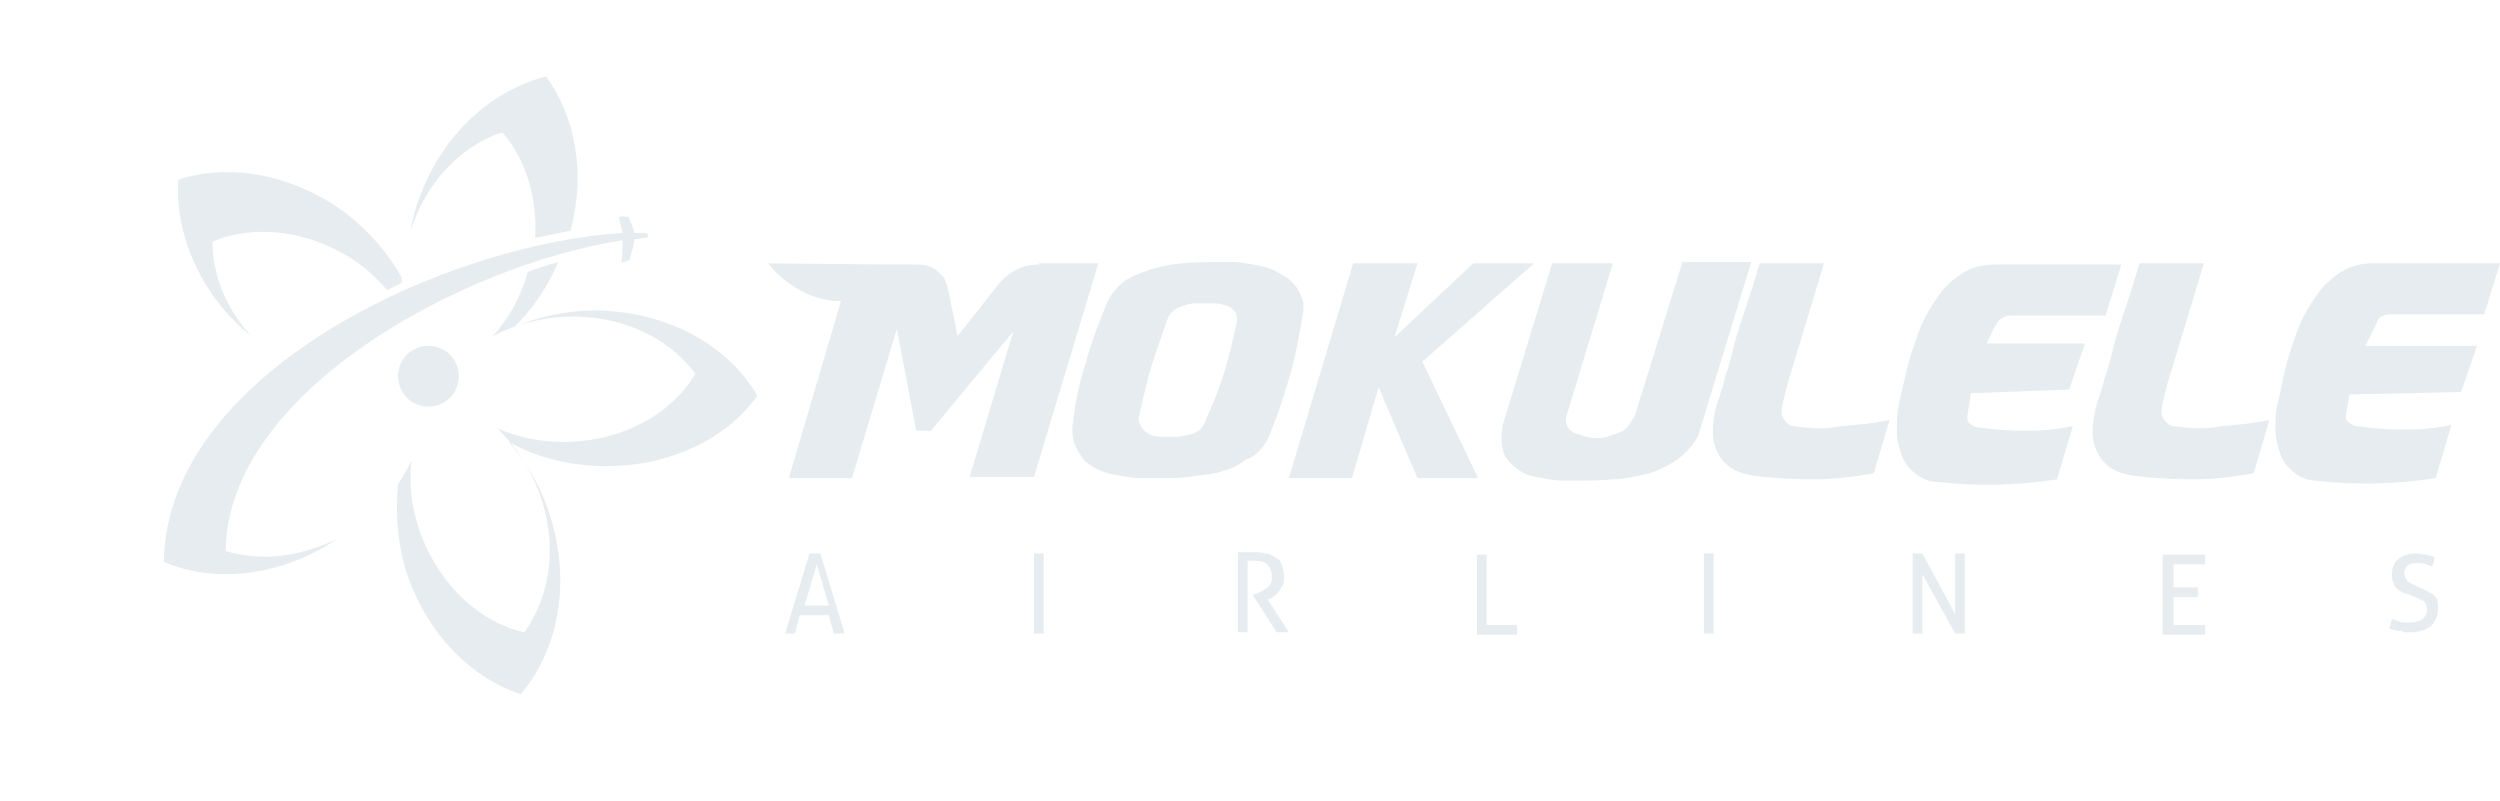 <?xml version="1.0" encoding="UTF-8"?>
<!-- Generator: Adobe Illustrator 28.1.0, SVG Export Plug-In . SVG Version: 6.00 Build 0)  -->
<svg xmlns="http://www.w3.org/2000/svg" xmlns:xlink="http://www.w3.org/1999/xlink" version="1.1" id="Layer_1" x="0px" y="0px" viewBox="0 0 206 66" style="enable-background:new 0 0 206 66;" xml:space="preserve">
<style type="text/css">
	
		.st0{clip-path:url(#SVGID_00000066507978350902972120000006871326985636360849_);fill:#FFFFFF;filter:url(#Adobe_OpacityMaskFilter);}
	
		.st1{clip-path:url(#SVGID_00000066507978350902972120000006871326985636360849_);mask:url(#mask0_704_260_00000132783335470661789190000001779630029607405227_);}
	.st2{clip-path:url(#SVGID_00000066507978350902972120000006871326985636360849_);}
	.st3{fill:#E6ECEF;}
</style>
<g>
	<defs>
		<rect id="SVGID_1_" width="206" height="65.8"></rect>
	</defs>
	<clipPath id="SVGID_00000178918882105475371770000001757399853281159090_">
		<use xlink:href="#SVGID_1_" style="overflow:visible;"></use>
	</clipPath>
	<defs>
		<filter id="Adobe_OpacityMaskFilter">
			<feColorMatrix type="matrix" values="1 0 0 0 0  0 1 0 0 0  0 0 1 0 0  0 0 0 1 0"></feColorMatrix>
		</filter>
	</defs>
	<mask maskUnits="userSpaceOnUse" id="mask0_704_260_00000132783335470661789190000001779630029607405227_">
		
			<path style="clip-path:url(#SVGID_00000178918882105475371770000001757399853281159090_);fill:#FFFFFF;filter:url(#Adobe_OpacityMaskFilter);" d="    M27.9,44.3l-0.2,0.1c-4.6,3.1-10.1,3.6-14.3,1.9c0.3-15.5,23.2-26.1,37.8-27.1c-0.1-0.5-0.2-0.8-0.3-1.3c0.2-0.1,0.5-0.1,0.8,0    c0.2,0.4,0.3,0.8,0.5,1.3c0.3,0,0.6,0,0.9,0c0.2,0,0.3,0.4,0,0.4c-0.3,0-0.6,0.1-0.9,0.1c-0.1,0.7-0.2,1.3-0.4,1.7    c-0.2,0.1-0.4,0.2-0.7,0.2c0-0.5,0-1.2,0.1-1.8c-13.1,2-32.7,12.5-32.7,25.6C21.5,46.3,24.8,45.9,27.9,44.3"></path>
	</mask>
	
		<g style="clip-path:url(#SVGID_00000178918882105475371770000001757399853281159090_);mask:url(#mask0_704_260_00000132783335470661789190000001779630029607405227_);">
	</g>
	<g style="clip-path:url(#SVGID_00000178918882105475371770000001757399853281159090_);">
		<path class="st3" d="M18.6,45.4c0.1-13.1,19.6-23.6,32.7-25.6c0,0.6,0,1.3-0.1,1.8c0.3,0,0.5-0.1,0.7-0.2c0.1-0.5,0.3-1.1,0.4-1.7    c0.3,0,0.6-0.1,0.9-0.1c0.3,0,0.2-0.4,0-0.4c-0.3,0-0.6,0-0.9,0c-0.2-0.5-0.3-0.9-0.5-1.3c-0.3-0.1-0.5-0.1-0.8,0    c0.1,0.5,0.2,0.9,0.3,1.3c-14.7,0.9-37.6,11.6-37.8,27.1c4.2,1.8,9.7,1.2,14.3-1.9l0.2-0.1h0C24.8,45.9,21.5,46.3,18.6,45.4z"></path>
		<path class="st3" d="M49.8,25.6c-2.7-0.1-5.3,0.4-7.5,1.4c1.5-1.4,2.8-3.3,3.7-5.4c-0.8,0.2-1.7,0.5-2.5,0.8    c-0.6,2.1-1.6,3.9-2.9,5.3c1.7-0.9,3.8-1.5,6-1.6c4.5-0.2,8.5,1.7,10.7,4.7c-1.9,3.2-5.7,5.4-10.2,5.6c-2.2,0.1-4.3-0.3-6.1-1.1    c1.4,1.4,2.6,3.1,3.4,5.2c1.6,4.2,1,8.6-1.2,11.6c-3.6-0.8-6.9-3.8-8.5-8c-0.8-2.1-1-4.2-0.8-6.1c-0.3,0.6-0.7,1.3-1.1,1.9    c-0.2,2.1-0.1,4.3,0.5,6.6c1.5,5.3,5.3,9.3,9.6,10.7c3-3.5,4.1-8.8,2.6-14.1c-0.7-2.6-2-4.9-3.6-6.7c2.1,1.2,4.7,1.9,7.4,2    c5.5,0.2,10.5-2.1,13.1-5.8C60.1,28.6,55.4,25.9,49.8,25.6z"></path>
		<path class="st3" d="M32.8,31c0,1.4,1.1,2.5,2.5,2.5c1.4,0,2.5-1.1,2.5-2.5c0-1.4-1.1-2.5-2.5-2.5C33.9,28.5,32.8,29.6,32.8,31z"></path>
		<path class="st3" d="M20.7,27.7L20.7,27.7c-2.1-2.3-3.2-5.1-3.2-7.8c3.4-1.4,7.8-1,11.6,1.5c1.1,0.7,2,1.6,2.8,2.5    c0.4-0.2,0.8-0.4,1.2-0.6c0-0.1,0-0.2,0-0.4c-1-1.9-2.5-3.6-4.3-5.1c-4.4-3.4-9.7-4.4-14.1-3C14.4,19.3,16.5,24.3,20.7,27.7z"></path>
		<polygon class="st3" points="44.1,19.6 44.1,19.6 44.1,19.6   "></polygon>
		<path class="st3" d="M41.4,10.9c1.9,2.2,2.9,5.4,2.7,8.7c1-0.2,2-0.4,2.9-0.6c1.3-4.7,0.4-9.4-2-12.7c-4.4,1.1-8.5,4.7-10.4,9.9    c-0.4,1-0.6,1.9-0.8,2.9C35.1,15,38,12,41.4,10.9z"></path>
		<path class="st3" d="M85.6,21.8c-0.6,0-1.2,0.1-1.8,0.4c-0.6,0.3-1.1,0.7-1.5,1.2l-3.4,4.3l-0.8-4c-0.1-0.3-0.2-0.5-0.3-0.8    c-0.2-0.2-0.4-0.4-0.6-0.6c-0.2-0.2-0.5-0.3-0.8-0.4c-0.3-0.1-0.6-0.1-0.9-0.1h-2c0,0,0,0,0,0l-10.2-0.1c0,0,2,2.8,5.5,3.1    c0.2,0,0.3,0,0.5,0L65,39.4h5.2l3.7-12.3l1.6,8.4h1.2l0,0l6.8-8.2l-3.6,12h5.3l5.3-17.6H85.6z"></path>
		<path class="st3" d="M104.5,36.1c0.7-1.7,1.3-3.4,1.8-5.2l0,0c0.5-1.7,0.8-3.5,1.1-5.3v-0.6c-0.2-0.9-0.6-1.5-1.2-2    c-0.6-0.4-1.2-0.8-2-1c-0.7-0.2-1.5-0.3-2.3-0.4c-0.8,0-1.6,0-2.3,0c-1.4,0-2.6,0.1-3.6,0.3c-1,0.2-1.8,0.5-2.5,0.8    c-0.7,0.3-1.2,0.7-1.5,1.1c-0.4,0.4-0.6,0.8-0.8,1.2c-0.3,0.7-0.6,1.5-0.9,2.3c-0.3,0.8-0.6,1.7-0.8,2.5c-0.3,0.9-0.5,1.7-0.7,2.6    c-0.2,0.9-0.3,1.7-0.4,2.5c-0.1,0.7,0,1.3,0.2,1.8c0.2,0.5,0.5,0.9,0.8,1.3c0.4,0.3,0.8,0.6,1.3,0.8c0.5,0.2,1,0.3,1.6,0.4    c0.6,0.1,1.1,0.2,1.7,0.2c0.6,0,1.1,0,1.7,0c0.7,0,1.5,0,2.2-0.1c0.7-0.1,1.5-0.2,2.2-0.3c0.9-0.2,1.8-0.5,2.5-1.1    C103.5,37.6,104.1,36.9,104.5,36.1z M101.9,26.6c-0.3,1.4-0.6,2.7-1,4h0c-0.4,1.3-0.9,2.6-1.5,3.9c-0.1,0.4-0.3,0.6-0.5,0.9    c-0.3,0.2-0.6,0.4-0.9,0.4c-0.4,0.1-0.7,0.2-1.1,0.2c-0.4,0-0.7,0-1,0c-0.3,0-0.6,0-0.9-0.1c-0.3-0.1-0.5-0.2-0.7-0.4    c-0.2-0.2-0.3-0.4-0.4-0.6c-0.1-0.2-0.1-0.5,0-0.8c0.3-1.3,0.6-2.7,1-4c0.4-1.3,0.9-2.6,1.3-3.8c0.1-0.3,0.3-0.5,0.5-0.7    c0.2-0.2,0.5-0.3,0.8-0.4c0.3-0.1,0.6-0.2,0.9-0.2c0.3,0,0.6,0,0.9,0c0.2,0,0.5,0,0.9,0c0.3,0,0.6,0.1,0.9,0.2    c0.3,0.1,0.5,0.3,0.7,0.5C101.9,26,102,26.3,101.9,26.6z"></path>
		<polygon class="st3" points="106.2,39.4 106.2,39.4 106.2,39.4   "></polygon>
		<polygon class="st3" points="117.2,29.8 126.4,21.7 121.4,21.7 114.9,27.8 116.8,21.7 111.5,21.7 106.2,39.4 111.4,39.4     113.6,31.9 116.8,39.4 121.8,39.4   "></polygon>
		<path class="st3" d="M138.6,21.7C138.5,21.7,138.5,21.7,138.6,21.7l-3.9,12.6c-0.2,0.3-0.4,0.6-0.6,0.9c-0.2,0.2-0.5,0.4-0.8,0.5    c-0.3,0.1-0.6,0.2-0.9,0.3c-0.3,0.1-0.7,0.1-1,0.1c-0.3,0-0.7-0.1-1-0.2c-0.3-0.1-0.6-0.2-0.8-0.3c-0.2-0.1-0.4-0.3-0.5-0.6    c-0.1-0.2-0.1-0.5,0-0.8l3.8-12.5v0h-5l-4.1,13.4c-0.1,0.7-0.1,1.3,0,1.8c0.1,0.5,0.3,0.9,0.7,1.3c0.3,0.3,0.7,0.6,1.1,0.8    c0.4,0.2,0.9,0.3,1.5,0.4c0.5,0.1,1.1,0.2,1.6,0.2c0.6,0,1.1,0,1.7,0c0.7,0,1.5,0,2.4-0.1c0.9,0,1.8-0.2,2.7-0.4    c0.9-0.2,1.7-0.6,2.5-1.1c0.8-0.5,1.4-1.2,1.9-2l4.4-14.4H138.6z"></path>
		<path class="st3" d="M147.7,35.1c-0.2,0-0.4-0.2-0.6-0.4v0c-0.2-0.3-0.3-0.5-0.3-0.7c0-0.4,0.1-0.8,0.2-1.2    c0.1-0.4,0.2-0.8,0.3-1.2l3-9.9H145c-0.5,1.7-1,3.2-1.4,4.4c-0.4,1.2-0.7,2.2-0.9,3.1c-0.2,0.8-0.4,1.5-0.6,2    c-0.1,0.5-0.2,0.9-0.3,1.1c-0.1,0.3-0.1,0.5-0.2,0.6c0,0.1-0.1,0.2-0.1,0.3c-0.5,1.8-0.5,3.2,0.1,4.2c0.5,1,1.5,1.6,2.9,1.8    c1.6,0.2,3.2,0.3,4.9,0.3c1.6,0,3.3-0.2,5-0.5l1.3-4.4c-1.3,0.3-2.6,0.4-3.9,0.5C150.4,35.4,149.1,35.3,147.7,35.1z"></path>
		<path class="st3" d="M179,35.1c-0.2,0-0.4-0.2-0.6-0.4v0c-0.2-0.3-0.3-0.5-0.3-0.7c0-0.4,0.1-0.8,0.2-1.2c0.1-0.4,0.2-0.8,0.3-1.2    l3-9.9h-5.3c-0.5,1.7-1,3.2-1.4,4.4c-0.4,1.2-0.7,2.2-0.9,3.1c-0.2,0.8-0.4,1.5-0.6,2c-0.1,0.5-0.2,0.9-0.3,1.1s-0.1,0.5-0.2,0.6    c0,0.1-0.1,0.2-0.1,0.3c-0.5,1.8-0.5,3.2,0.1,4.2c0.5,1,1.5,1.6,2.9,1.8c1.6,0.2,3.2,0.3,4.9,0.3c1.6,0,3.3-0.2,5-0.5l1.3-4.4    c-1.3,0.3-2.6,0.4-3.9,0.5C181.7,35.4,180.4,35.3,179,35.1z"></path>
		<path class="st3" d="M196.2,26.1c0.2-0.1,0.4-0.2,0.7-0.2h7.8l1.3-4.2h-10.5c-0.9,0-1.7,0.2-2.4,0.6c-0.7,0.4-1.3,0.9-1.9,1.6    c-0.5,0.7-1,1.4-1.4,2.2c-0.4,0.8-0.7,1.7-1,2.6c-0.3,0.9-0.5,1.7-0.7,2.6c-0.2,0.9-0.3,1.6-0.5,2.3c-0.1,0.6-0.1,1.2-0.1,1.9    c0,0.7,0.2,1.3,0.4,1.9c0.2,0.6,0.6,1.1,1.1,1.5c0.5,0.4,1.1,0.7,1.8,0.7c3.3,0.4,6.6,0.3,9.9-0.2L202,35    c-1.3,0.3-2.6,0.4-3.9,0.4c-1.3,0-2.6-0.1-4-0.3c-0.2,0-0.4-0.2-0.6-0.3l0,0c-0.2-0.2-0.2-0.4-0.2-0.6c0.1-0.6,0.2-1.1,0.3-1.7    l9.2-0.2l1.3-3.8h-9.2c0.3-0.6,0.6-1.2,0.9-1.8C195.9,26.4,196,26.2,196.2,26.1z"></path>
		<path class="st3" d="M170.5,32.1l1.3-3.8h-8.1c0.3-0.6,0.5-1.1,0.8-1.6c0.1-0.2,0.3-0.4,0.5-0.5c0.2-0.1,0.4-0.2,0.7-0.2h7.8    l1.3-4.2h-10.5c-0.9,0-1.7,0.2-2.4,0.6c-0.7,0.4-1.3,0.9-1.9,1.6c-0.5,0.7-1,1.4-1.4,2.2c-0.4,0.8-0.7,1.7-1,2.6    c-0.3,0.9-0.5,1.7-0.7,2.6c-0.2,0.9-0.4,1.6-0.5,2.3c-0.1,0.6-0.1,1.2-0.1,1.9c0,0.7,0.2,1.3,0.4,1.9c0.2,0.6,0.6,1.1,1.1,1.5    c0.5,0.4,1.1,0.7,1.8,0.7c3.3,0.4,6.6,0.3,9.9-0.2l1.3-4.4c-1.3,0.3-2.6,0.4-3.9,0.4c-1.3,0-2.6-0.1-4-0.3c-0.2,0-0.4-0.2-0.6-0.3    l0,0c-0.2-0.2-0.2-0.4-0.2-0.6c0.1-0.6,0.2-1.3,0.3-1.9L170.5,32.1z"></path>
		<path class="st3" d="M67.5,45.6c-0.1,0-0.2,0-0.3,0c-0.1,0-0.2,0-0.3,0c-0.1,0-0.2,0-0.2,0l-2,6.6c0.1,0,0.1,0,0.2,0    c0.1,0,0.2,0,0.2,0c0.1,0,0.2,0,0.2,0s0.2,0,0.2,0l0.4-1.5h2.4l0.4,1.5c0.1,0,0.1,0,0.2,0c0.1,0,0.2,0,0.2,0c0.1,0,0.2,0,0.3,0    c0.1,0,0.2,0,0.2,0l-2-6.6C67.7,45.7,67.6,45.6,67.5,45.6z M66.3,49.9l1-3.4l1,3.4H66.3z"></path>
		<path class="st3" d="M85.6,45.6c-0.1,0-0.2,0-0.2,0s-0.1,0-0.2,0h0v6.6c0.1,0,0.1,0,0.2,0c0.1,0,0.2,0,0.2,0c0.1,0,0.2,0,0.2,0    s0.1,0,0.2,0v-6.6c-0.1,0-0.1,0-0.2,0S85.7,45.6,85.6,45.6z"></path>
		<polygon class="st3" points="102,45.7 102,45.7 102,45.7   "></polygon>
		<path class="st3" d="M104.6,49.4c0.1-0.1,0.3-0.2,0.4-0.3c0.1-0.1,0.3-0.2,0.4-0.4c0.1-0.2,0.2-0.3,0.3-0.5    c0.1-0.2,0.1-0.4,0.1-0.7c0-0.4-0.1-0.7-0.2-1c-0.1-0.3-0.3-0.5-0.6-0.6c-0.2-0.2-0.5-0.3-0.8-0.3c-0.3-0.1-0.6-0.1-0.9-0.1    c-0.1,0-0.3,0-0.4,0c-0.1,0-0.2,0-0.3,0c-0.1,0-0.2,0-0.3,0c-0.1,0-0.2,0-0.3,0v6.6c0.1,0,0.1,0,0.2,0c0.1,0,0.2,0,0.2,0    c0.1,0,0.1,0,0.2,0c0.1,0,0.1,0,0.2,0v-5.9c0.1,0,0.2,0,0.3,0c0.1,0,0.2,0,0.3,0c0.4,0,0.8,0.1,1,0.3c0.2,0.2,0.4,0.5,0.4,1    c0,0.2,0,0.4-0.1,0.6c-0.1,0.2-0.2,0.3-0.4,0.4c-0.1,0.1-0.3,0.2-0.5,0.3c-0.2,0.1-0.3,0.1-0.5,0.2l-0.1,0v0l2,3.1    c0.2,0,0.3,0,0.5,0c0.2,0,0.4,0,0.5,0l-1.8-2.8L104.6,49.4z"></path>
		<path class="st3" d="M125,51.5h-2.5v-5.8c-0.1,0-0.1,0-0.2,0c-0.1,0-0.2,0-0.2,0c-0.1,0-0.2,0-0.2,0c-0.1,0-0.1,0-0.2,0l0,0v6.6    h3.3c0-0.1,0-0.3,0-0.4c0-0.1,0-0.1,0-0.2C125,51.6,125,51.5,125,51.5z"></path>
		<path class="st3" d="M140.8,45.6c-0.1,0-0.2,0-0.2,0s-0.1,0-0.2,0h0v6.6c0.1,0,0.1,0,0.2,0c0.1,0,0.2,0,0.2,0c0.1,0,0.2,0,0.2,0    s0.1,0,0.2,0v-6.6c-0.1,0-0.1,0-0.2,0C141,45.6,140.9,45.6,140.8,45.6z"></path>
		<path class="st3" d="M161.5,45.6c-0.1,0-0.2,0-0.2,0c-0.1,0-0.1,0-0.2,0v5l-2.7-5c-0.1,0-0.1,0-0.2,0c-0.1,0-0.1,0-0.2,0    c-0.1,0-0.1,0-0.2,0c-0.1,0-0.1,0-0.2,0h0v6.6c0.1,0,0.1,0,0.2,0c0.1,0,0.1,0,0.2,0c0.1,0,0.1,0,0.2,0c0.1,0,0.1,0,0.2,0v-4.9    l2.7,4.9c0.1,0,0.1,0,0.2,0c0.1,0,0.1,0,0.2,0c0.1,0,0.1,0,0.2,0c0.1,0,0.1,0,0.2,0v-6.6c-0.1,0-0.1,0-0.2,0    C161.6,45.6,161.5,45.6,161.5,45.6z"></path>
		<path class="st3" d="M179.1,51.5v-2.3h2c0-0.1,0-0.1,0-0.2c0-0.1,0-0.1,0-0.2c0-0.1,0-0.1,0-0.2c0-0.1,0-0.1,0-0.2h-2v-1.9h2.6    c0-0.1,0-0.1,0-0.2c0-0.1,0-0.1,0-0.2c0-0.1,0-0.3,0-0.4h-3.5l0,0v6.6h3.5c0-0.1,0-0.1,0-0.2c0-0.1,0-0.1,0-0.2c0-0.1,0-0.3,0-0.4    H179.1z"></path>
		<path class="st3" d="M200.7,49.2c-0.1-0.1-0.3-0.3-0.5-0.4c-0.2-0.1-0.4-0.2-0.6-0.3l-0.5-0.2c-0.1-0.1-0.2-0.1-0.4-0.2    c-0.1-0.1-0.2-0.1-0.3-0.2c-0.1-0.1-0.1-0.2-0.2-0.3c0-0.1-0.1-0.2-0.1-0.3c0-0.3,0.1-0.5,0.3-0.7c0.2-0.2,0.5-0.2,0.8-0.2    c0.3,0,0.5,0,0.7,0.1c0.2,0.1,0.4,0.1,0.5,0.2c0.1-0.3,0.2-0.5,0.2-0.8c-0.2-0.1-0.4-0.1-0.7-0.2c-0.3,0-0.5-0.1-0.8-0.1    c-0.7,0-1.2,0.2-1.5,0.5c-0.4,0.3-0.5,0.8-0.5,1.3c0,0.2,0,0.4,0.1,0.6c0.1,0.2,0.1,0.3,0.2,0.4c0.1,0.1,0.2,0.2,0.4,0.3    c0.1,0.1,0.3,0.2,0.5,0.2l0.5,0.2c0.2,0.1,0.4,0.2,0.5,0.2c0.1,0.1,0.3,0.2,0.4,0.2c0.1,0.1,0.2,0.2,0.2,0.3    c0,0.1,0.1,0.3,0.1,0.4c0,0.3-0.1,0.6-0.4,0.8c-0.2,0.2-0.6,0.3-1.1,0.3c-0.3,0-0.6,0-0.8-0.1c-0.2-0.1-0.4-0.1-0.6-0.2l0,0    c0,0.1-0.1,0.3-0.1,0.4c0,0.1-0.1,0.3-0.1,0.4c0.1,0,0.2,0.1,0.4,0.1c0.1,0,0.2,0.1,0.4,0.1c0.1,0,0.3,0,0.4,0.1    c0.1,0,0.3,0,0.5,0c0.7,0,1.3-0.2,1.7-0.5c0.4-0.4,0.6-0.9,0.6-1.5c0-0.3,0-0.5-0.1-0.7C200.9,49.5,200.8,49.3,200.7,49.2z"></path>
	</g>
</g>
</svg>

